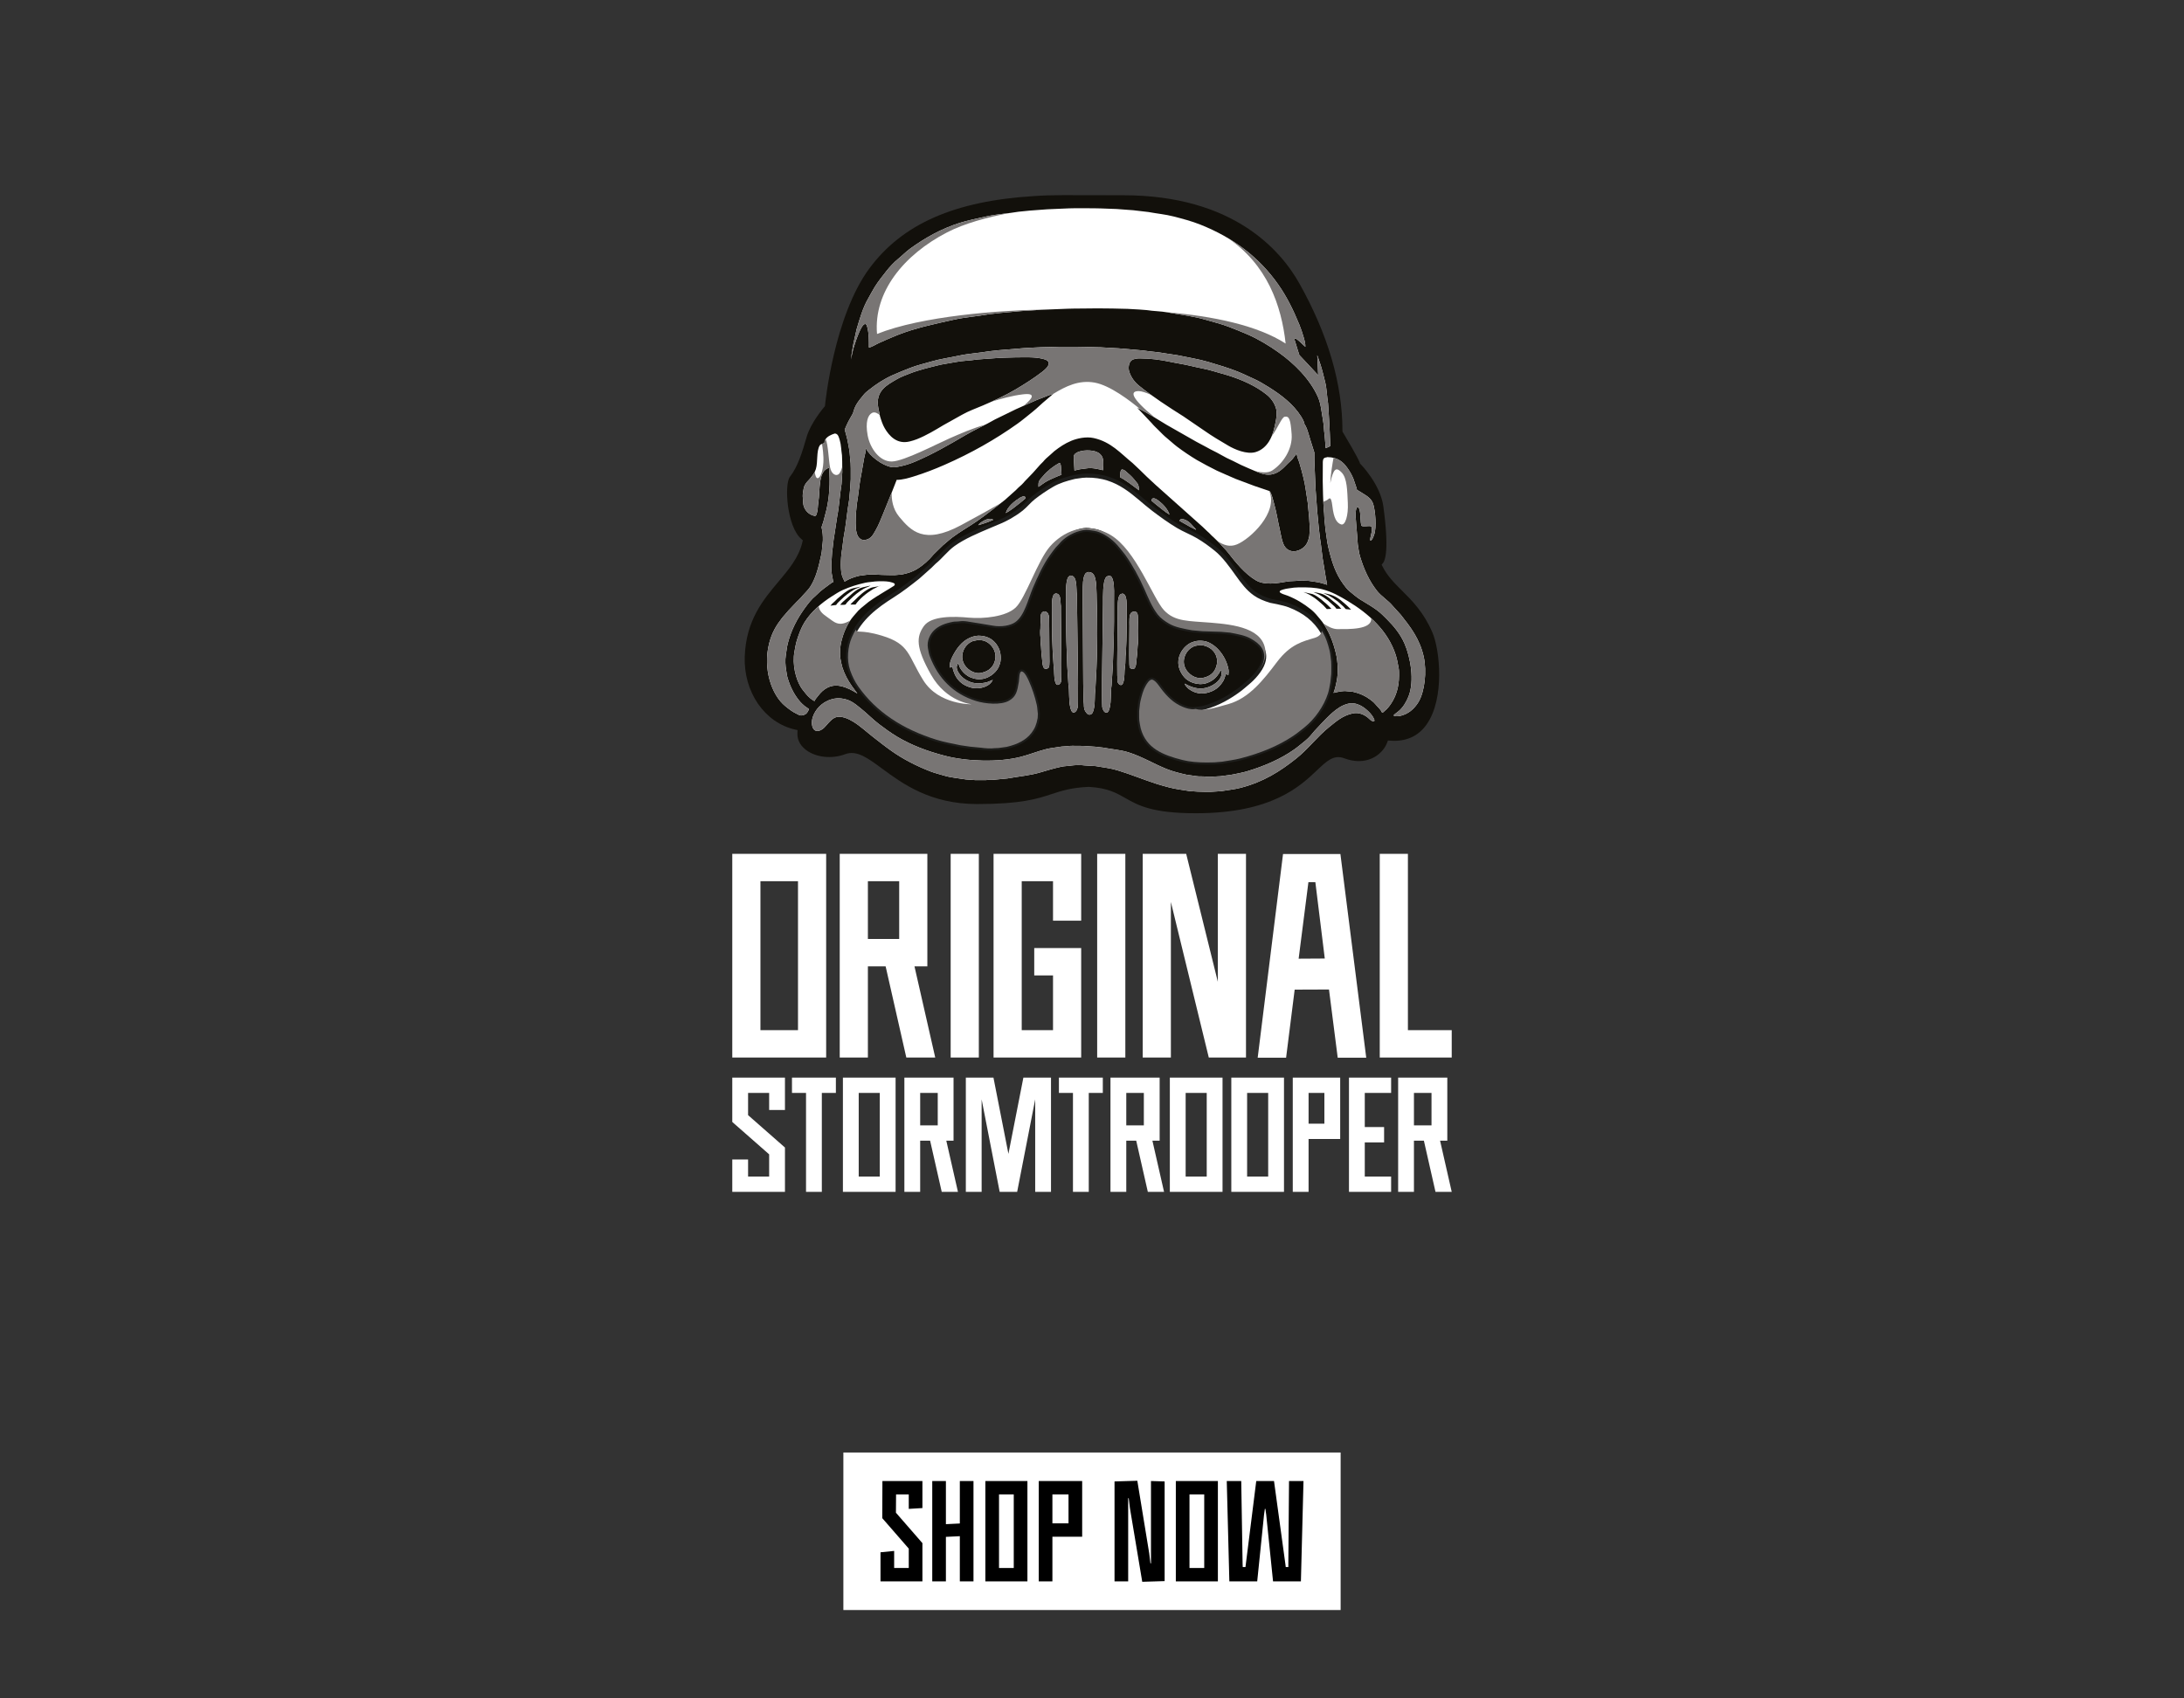 <svg viewBox="0 0 900 700" xmlns="http://www.w3.org/2000/svg" data-name="Layer 1" id="Layer_1">
  <rect x="0" y="0" width="900" height="700" fill="#333333" stroke="none"/>
  <defs>
    <style>
      .cls-1 {
        stroke: #1d1d1b;
        stroke-miterlimit: 10;
        stroke-width: 1.663px;
      }

      .cls-1, .cls-2, .cls-3, .cls-4 {
        fill-rule: evenodd;
      }

      .cls-1, .cls-3, .cls-5 {
        fill: #fff;
      }

      .cls-2 {
        fill: #12100b;
      }

      .cls-4 {
        fill: #787574;
      }
    </style>
  </defs>
  <g>
    <rect height="64.921" width="204.914" y="598.66" x="347.543" class="cls-5"></rect>
    <g>
      <path d="M380.118,621.555l-5.627.337v-5.964h-5.233l-.056,7.539,10.916,12.547v15.755h-17.274v-11.985l5.627-.563v7.033h6.021v-7.989l-10.916-12.547.056-15.305h16.486v11.141Z"></path>
      <path d="M395.535,610.414h5.627v41.356h-5.627v-18.624l-5.739.281v18.343h-5.627v-41.356h5.627v17.78l5.739-.281v-17.499Z"></path>
      <path d="M423.387,610.414v41.356h-17.33v-41.356h17.33ZM411.683,646.256h6.077v-30.327h-6.077v30.327Z"></path>
      <path d="M445.949,610.414v22.957h-12.266v18.399h-5.627v-41.356h17.893ZM433.683,627.857h6.639v-11.928h-6.639v11.928Z"></path>
      <path d="M465.641,621.667l-.506-4.164h-.225v34.267h-5.627v-41.188l9.397-.281,4.895,29.877.506,4.164h.225v-33.929l5.627.169v41.075l-9.227.281-5.064-30.271Z"></path>
      <path d="M501.877,610.414v41.356h-17.33v-41.356h17.33ZM490.174,646.256h6.077v-30.327h-6.077v30.327Z"></path>
      <path d="M518.081,651.77h-11.478l-1.069-41.356h5.964l.562,34.098.056,1.35h1.126l.169-1.35,4.277-34.098h7.314l4.67,34.098.169,1.35h1.069v-1.35l.281-34.098h5.964l-1.069,41.356h-11.479l-2.813-27.458-.338-2.42h-.225l-.337,2.42-2.814,27.458Z"></path>
    </g>
  </g>
  <g>
    <g>
      <path d="M590.248,260.626c-3.563-8.285-8.294-12.995-12.468-17.151-3.122-3.109-6.072-6.045-8.035-9.972l-.392-.784.57-.665c.861-1.005,2.598-5.291.137-23.344-1.251-9.184-9.295-17.339-9.376-17.42l-.257-.259-.089-.355c-.014-.034-.714-2.112-6.944-12.497l-.188-.313v-.366c0-19.263-5.972-39.676-17.75-60.672-7.616-13.577-27.175-36.354-72.599-36.354-1.121,0-16.196-.028-22.319-.04l-2.486-.003c-4.404,0-8.41.129-11.906.382-32.741,1.985-54.311,11.464-67.897,29.836-14.641,19.796-18.227,55.973-18.262,56.337l-.04.42-.276.319c-.055.064-5.593,6.51-7.263,12.355-1.87,6.543-3.676,12.293-6.877,16.408-2.415,3.106-1.295,20.538,4.694,25.673l.609.522-.183.783c-1.487,6.317-5.568,11.17-9.888,16.306-6.257,7.439-13.348,15.87-13.865,30.871-.503,14.569,8.194,27.199,20.679,30.029l1.086.246-.059,1.113c-.191,3.554,1.905,5.863,3.696,7.174,4.132,3.025,10.563,3.679,15.999,1.63,4.734-1.785,9.33,1.612,15.151,5.909,8.377,6.182,19.847,14.649,39.226,14.649,18.208,0,24.82-2.178,30.651-4.099,4.139-1.363,8.048-2.65,15.264-2.98l.067-.003.067.004c7.697.429,11.313,2.49,15.14,4.673,5.095,2.904,10.871,6.196,28.942,6.196,31.23,0,42.901-11.069,49.874-17.683,4.038-3.83,6.956-6.596,11.241-4.98,4.117,1.551,8.078,1.562,11.459.028,2.872-1.301,5.194-3.701,6.214-6.419l.347-.922.981.068c6.458.455,11.482-1.786,14.931-6.648,7.55-10.641,5.545-30.686,2.397-38.001Z" class="cls-2"></path>
      <g>
        <path d="M354.149,136.737c.38-.863,1.324-2.964,2.224-3.173.809-.188.986,1.164,1.126,1.72.571,2.249.586,5.246.564,7.948,1.284-.197,2.941-1.331,4.092-1.838,2.516-1.111,5.033-2.253,7.651-3.292,7.196-2.86,15.14-4.553,23.429-6.377,4.527-.996,9.267-1.313,13.998-2.165,1.73-.198,3.46-.396,5.19-.593,2.728-.248,5.457-.495,8.185-.742,2.906-.187,5.813-.375,8.719-.564.811-.03,1.622-.059,2.432-.089,2.748-.109,5.497-.217,8.244-.326.85-.02,1.701-.039,2.551-.06,1.206-.009,2.413-.019,3.618-.03,2.046-.019,4.092-.039,6.139-.059,2.055.019,4.112.039,6.168.059,2.066.05,4.132.099,6.198.148,1.592.09,3.183.179,4.775.267,1.028.079,2.056.159,3.084.237,2.879.461,5.802.436,8.601.949,5.44.999,10.79,1.585,15.748,3.055,3.182.943,6.384,1.69,9.372,2.847,2.698,1.044,5.346,2.068,7.919,3.203,4.552,2.006,8.752,4.566,12.604,7.295,6.385,4.526,13.076,11.018,16.371,18.565,1.2,2.75,1.425,6.102,2.046,9.491.368,2.011.338,4.139.682,6.257.138,1.749.277,3.5.416,5.25.633-.287,1.265-.574,1.898-.86-.07-1.799-.138-3.599-.208-5.397-.059-1.246-.119-2.492-.178-3.737-.109-1.809-.218-3.618-.326-5.428-.07-1.038-.139-2.076-.208-3.114-.497-2.98-.513-5.952-1.186-8.659-.61-2.451-1.165-4.836-1.898-7.148-.455-1.324-.909-2.649-1.364-3.974.128,2.748.257,5.497.385,8.245-1.057-1.136-2.116-2.273-3.173-3.41-1.533-1.631-3.065-3.262-4.597-4.894-.237-.741-.475-1.483-.711-2.224-.331-1.039-.637-2.115-.979-3.203-.097-.306-.378-.918-.208-1.246.02-.03.039-.059.059-.088.558-.092.996.402,1.335.652,1.099.807,1.93,1.89,2.995,2.698-.005-1.357-.278-2.465-.593-3.529-.587-1.985-1.166-3.819-1.898-5.605-2.467-6.014-5.203-11.566-8.69-16.519-7.907-11.236-18.457-19.286-32.177-24.733-3.464-1.376-7.192-2.373-11.033-3.351-3.297-.841-6.723-1.153-10.291-1.809-2.106-.247-4.212-.495-6.317-.741-.692-.05-1.384-.099-2.075-.149-1.582-.119-3.164-.237-4.746-.355-.574-.021-1.147-.04-1.72-.059-1.582-.059-3.164-.119-4.746-.179-.959-.019-1.917-.039-2.877-.059-2.411-.01-4.824-.019-7.236-.03-.988.02-1.976.04-2.965.059-2.986.128-5.972.257-8.956.386-2.382.177-4.765.355-7.148.533-1.582.159-3.163.317-4.745.474-4.366.758-8.751.957-12.901,1.869-3.949.867-7.803,1.616-11.419,2.758-7.626,2.408-14.265,6.226-20.137,10.439-1.914,1.374-3.516,3.063-5.309,4.508-1.542,1.243-3.332,3.185-4.567,4.745-1.731,2.186-3.468,4.384-4.983,6.791-.953,1.516-1.719,3.108-2.639,4.687-2.164,3.71-3.422,8.124-4.775,12.663-.346,1.542-.692,3.084-1.037,4.627-.42,1.692-.591,3.473-.949,5.279-.119.84-.238,1.68-.357,2.52.326-1.463.653-2.926.979-4.389.749-2.493,1.558-4.839,2.521-7.029Z" class="cls-3"></path>
        <path d="M346.913,236.977c.267,1.061.758,1.841,1.127,2.699.019.01.04.02.059.03,1.739-1.11,3.671-1.852,6.02-2.402.949-.128,1.898-.257,2.847-.386,1.06-.175,3.395-.234,4.508-.059.702.03,1.404.059,2.105.089.811.02,1.622.04,2.432.06.889.01,1.78.019,2.669.03.998-.089,1.997-.179,2.995-.268,2.316-.462,4.292-1.1,6.021-2.135,2.658-1.592,5.098-3.751,6.999-6.108.879-.861,1.76-1.721,2.639-2.581.406-.395.811-.791,1.216-1.186,1.331-1.072,2.572-2.258,3.945-3.292,3.245-2.446,6.919-4.439,10.261-6.792,3.939-2.772,7.662-5.707,11.388-8.659,1.473-1.315,2.946-2.63,4.419-3.945.366-.366.731-.731,1.097-1.097.919-.739,1.87-1.662,2.61-2.58,1.097-1.137,2.194-2.273,3.292-3.41,1.038-1.166,2.076-2.333,3.114-3.5.386-.385.77-.77,1.157-1.157.758-.941,1.727-1.851,2.669-2.609.663-.593,1.325-1.186,1.986-1.78,2.134-1.661,4.299-3.157,7-4.27,2.296-.947,5.969-1.833,9.194-1.127,7.19,1.575,11.141,6.356,15.985,10.261,1.008.949,2.017,1.898,3.025,2.847.959.939,1.918,1.879,2.877,2.818,1.246,1.157,2.491,2.313,3.736,3.469,4.3,3.836,8.601,7.671,12.902,11.507,2.116,1.888,4.231,3.776,6.346,5.664.663.633,1.324,1.266,1.987,1.898.915.738,1.643,1.701,2.551,2.432.84.82,1.681,1.641,2.521,2.462,1.047,1.3,2.321,2.413,3.351,3.736,3.171,4.076,7.037,8.884,11.565,11.537,3.553,2.082,8.509,1.284,12.931.504,1.519-.268,3.117-.129,4.715-.386.722.01,1.444.02,2.165.03.673.03,1.345.06,2.016.089,1.937.326,3.775.464,5.487.979.682.208,1.364.415,2.046.623-.119-.663-.237-1.325-.356-1.987-.429-2.005-.63-4.088-1.038-6.169-.709-3.616-.923-7.452-1.572-11.18-.168-1.493-.336-2.985-.504-4.479-.208-2.165-.415-4.33-.623-6.494-.227-3.114-.454-6.229-.682-9.343-.158-3.746-.316-7.493-.474-11.239-.01-1.216-.02-2.433-.03-3.648-.533-1.691-1.067-3.38-1.602-5.071-.623-1.983-1.117-4.082-1.987-5.902-.073-.153-.244-.125-.327-.238-.108-.425-.217-.851-.325-1.275-.324-.828-.762-1.621-1.216-2.342-3.207-5.091-8.178-8.871-13.286-12.071-2.053-1.286-4.192-2.571-6.495-3.589-2.105-.929-4.229-1.999-6.436-2.876-3.836-1.526-7.886-2.711-12.04-3.944-4.036-1.199-8.32-1.827-12.635-2.759-1.828-.276-3.657-.553-5.486-.83-2.715-.528-5.625-.627-8.423-1.097-1.068-.099-2.135-.198-3.203-.297-2.391-.208-4.785-.415-7.177-.623-.762-.04-1.522-.079-2.284-.119-1.72-.099-3.44-.198-5.159-.297-.495-.01-.989-.02-1.483-.03-1.721-.049-3.44-.099-5.161-.149-1.177-.019-2.353-.039-3.529-.059h-6.614c-2.56.069-5.121.138-7.681.208-1.483.069-2.966.139-4.449.207-.988.06-1.977.119-2.965.179-3.341.276-6.683.554-10.024.83-1.354.148-2.709.297-4.063.445-4.181.741-8.405.933-12.427,1.809-3.854.839-7.751,1.348-11.388,2.431-2.867.854-5.78,1.502-8.482,2.551-2.497.968-4.949,1.959-7.295,2.994-3.769,1.663-6.98,3.834-9.995,6.228-.654.52-1.404,1.102-1.927,1.75-1.136,1.409-2.282,2.699-3.233,4.33-.43.738-.75,1.613-1.037,2.462-.089.336-.179.672-.268,1.008-.886,1.584-1.839,3.118-2.609,4.863-.267.613-.534,1.226-.801,1.839.217.801.435,1.601.653,2.403.54,1.832.798,3.791,1.186,5.753.359,1.816.286,3.743.593,5.664.019.722.039,1.444.059,2.165v4.568c-.079,1.226-.159,2.451-.238,3.677-.139,1.553-.277,3.105-.415,4.657-.942,5.307-1.286,10.589-2.313,15.777-.168,1.315-.336,2.629-.504,3.944-.542,2.977-.964,8.322-.208,11.329ZM530.727,191.01c.668-.665,1.429-1.244,2.016-1.988.554-.731,1.108-1.463,1.661-2.195.006,1.53.626,2.522,1.009,3.738.647,2.06,1.173,4.196,1.72,6.346.822,3.231,1.149,6.619,1.75,10.143.197,2.056.395,4.112.593,6.168.059.979.119,1.958.178,2.936.13.827.16,2.077.03,2.936-.116.757-.035,1.421-.178,2.106-.416,2.001-1.148,3.564-2.521,4.597-2.965,2.233-6.559,1.923-8.067-1.483-.773-1.747-1.028-3.889-1.513-5.961-.796-3.406-1.323-6.964-2.224-10.231-.477-1.73-1.039-4.509-1.987-5.724-2.076-.702-4.152-1.404-6.228-2.106-2.58-.969-5.161-1.938-7.741-2.906-2.625-1.113-5.203-2.275-7.77-3.411-1.384-.712-2.769-1.423-4.152-2.135-1.365-.751-2.729-1.503-4.093-2.253-2.861-1.715-5.604-3.575-8.216-5.546-1.426-1.077-2.711-2.331-4.092-3.44-1.29-1.035-2.425-2.246-3.588-3.411-.909-.908-1.889-1.783-2.699-2.787-1.987-2.105-3.974-4.211-5.961-6.317,4.29,2.094,8.13,4.636,12.131,7.029,4.062,2.313,8.125,4.627,12.189,6.94,1.443.77,2.887,1.542,4.33,2.313,1.812,1.059,3.77,1.894,5.605,2.965,1.665.972,3.454,1.876,5.25,2.669,1.086.544,2.174,1.088,3.262,1.632,2.253.993,4.435,1.995,6.792,2.936,1.679.669,3.956,1.448,6.286.859,2.842-.717,4.445-2.645,6.228-4.418ZM465.896,148.926c.652-.828,1.538-.974,2.847-1.186.337-.009.672-.019,1.008-.03,4.298.014,8.48.565,12.16,1.364,3.009.654,5.994,1.035,8.867,1.75,3.069.763,6.136,1.22,9.105,2.106,2.056.593,4.112,1.186,6.168,1.78,5.99,1.894,11.483,4.387,15.866,7.889,1.802,1.439,3.36,3.467,4.004,6.05.323,1.295.137,3.127-.089,4.389-.634,3.55-1.349,6.439-2.936,8.957-1.211,1.922-2.985,3.555-5.368,4.301-3.767,1.178-8.917-1.191-11.299-2.581-3.41-1.99-6.737-3.968-9.905-6.198-2.896-1.977-5.794-3.954-8.689-5.931-6.283-3.956-12.515-8.018-18.209-12.575-1.76-1.408-3.359-3.462-4.093-5.872-.453-1.488-.181-3.267.564-4.212ZM369.718,156.221c1.572-.916,3.343-1.548,5.131-2.253,3.977-1.569,8.357-2.564,12.841-3.678,2.036-.356,4.074-.712,6.109-1.068,2.905-.577,5.958-.567,8.957-1.068,2.867-.208,5.734-.415,8.601-.622.87-.04,1.74-.079,2.609-.119,1.444-.039,2.887-.079,4.33-.118,3.799-.006,8.02-.246,11.151.533,1.092.272,2.442.578,2.699,1.662.34,1.433-1.893,3.171-2.669,3.766-3.471,2.667-7.158,5.013-11.032,7.295-4.154,2.447-8.733,4.555-13.316,6.525-2.976,1.279-6.121,2.36-8.838,3.945-2.511,1.403-5.023,2.808-7.533,4.211-3.464,2.074-6.982,4.219-10.913,5.784-.929.368-1.918.662-2.936.919-5.312,1.339-8.517-2.339-10.321-5.428-.856-1.466-1.43-3.212-1.957-4.982-.228-1.107-.455-2.215-.681-3.321-1.38-7.15,3.639-9.573,7.769-11.982ZM352.637,213.667c.029-.732.059-1.464.088-2.195.119-1.226.237-2.452.356-3.677.762-4.307,1.021-8.608,1.928-12.783.366-2.076.731-4.152,1.097-6.227.269-1.226.678-2.54.652-3.915.02-.01.039-.019.059-.03,1.658,3.107,6.566,6.963,10.588,7.682.751.133,1.715.028,2.373-.09,2.783-.498,5.043-1.195,7.325-2.165,7.336-3.116,14.002-6.966,20.611-10.854,3.998-2.352,8.304-4.203,12.338-6.554,1.522-.742,3.045-1.484,4.567-2.225,1.335-.652,2.669-1.304,4.004-1.957,2.917-1.286,5.813-2.627,8.779-3.885,1.473-.573,2.947-1.148,4.419-1.721.721-.247,1.443-.494,2.165-.741h.059c-.939.8-1.878,1.601-2.818,2.402-1.961,1.574-3.709,3.41-5.694,4.982-2.07,1.638-4.086,3.374-6.257,4.923-9.106,6.493-19.212,12.203-30.013,16.935-4.103,1.796-8.263,3.426-12.842,4.834-1.838.566-4.642,1.41-6.909,1.364-.643,1.641-1.286,3.283-1.928,4.923-1.246,3.084-2.491,6.169-3.737,9.254-.947,2.234-1.792,4.51-2.965,6.524-1.061,1.82-1.834,3.629-4.301,4.063-.716.126-1.486-.059-1.928-.326-1.723-1.041-2.046-3.861-2.046-6.613.01-.642.02-1.286.03-1.928Z" class="cls-3"></path>
        <path d="M331.877,291.22c-.959-.727-1.925-1.668-2.669-2.609-2.108-2.665-3.578-5.586-4.686-9.312-.3-1.008-.359-2.03-.564-3.144-.306-1.669-.454-4.128-.148-5.961.295-1.771.421-3.443.83-5.041,1.444-5.638,3.912-10.179,6.851-14.295,1.302-1.825,2.931-3.947,4.656-5.338.613-.584,1.226-1.166,1.839-1.75,1.188-.948,2.355-1.868,3.618-2.758.527-.371,1.131-.917,1.78-1.127-.197-1.048-.427-2.211-.623-3.411-.253-1.551-.271-4.564-.03-6.138.059-.949.119-1.899.179-2.848.372-2.267.462-4.585.889-6.762.406-2.659.811-5.319,1.216-7.978.859-4.348,1.034-8.809,1.779-13.316.099-1.601.198-3.203.297-4.804-.01-1.463-.019-2.926-.03-4.39-.03-.87-.059-1.74-.089-2.609-.337-2.135-.348-4.254-.89-6.081-.338-1.139-.645-2.857-2.076-2.876-.366.128-.732.257-1.097.386-1.357.584-3.188,1.577-3.174,3.5-.666.389-1.52.383-1.927,1.038-1.472,2.364-.7,6.781-1.602,9.727-.506,1.653-1.447,2.762-2.402,3.945-.805.996-1.735,1.665-2.284,2.966-.347.821-.458,1.77-.623,2.787-.147.907-.132,2.104,0,2.996.125.847.042,1.594.237,2.313.597,2.191,2.261,3.856,4.567,4.3.602.116.756-.62.89-1.008.455-1.326.371-2.928.623-4.509.851-5.332-.263-12.915,4.419-14.324.571,6.039.109,12.598-1.157,17.676-.396,1.522-.791,3.045-1.186,4.566-.247.742-.495,1.483-.741,2.224.109.584.218,1.167.326,1.75.207,1.137.324,3.629.119,4.894-.253,1.562-.215,3.103-.534,4.567-1.055,4.847-2.123,9.448-4.389,13.078-1.148,1.84-2.766,3.19-4.093,4.834-.633.633-1.265,1.266-1.898,1.898-1.048,1.108-2.097,2.214-3.144,3.321-.86.999-1.721,1.997-2.58,2.996-2.448,3.146-4.246,6.045-5.397,10.558-2.641,10.346.899,21.272,6.732,25.95,1.417,1.137,2.781,2.227,4.537,3.055.623.294,1.305.863,2.343.682,1.206-.21,1.899-.722,2.373-1.66.071-.142.444-.781.326-1.009-.464-.316-.929-.633-1.393-.949Z" class="cls-3"></path>
        <path d="M444.988,193.411c.89-.119,1.78-.237,2.669-.356,2.473-.399,5.022.318,6.851.741h.029c.039-.692.079-1.384.119-2.076,0-1.052.007-2.039-.238-2.847-.743-2.46-3.332-3.265-6.553-3.233-.435.03-.87.059-1.305.089-1.074.184-2.111.39-2.907.861-.402.236-.884.618-1.067,1.067-.17.416-.136,1.36-.059,1.869.079,1.463.158,2.926.237,4.389.742-.168,1.483-.335,2.224-.504Z" class="cls-3"></path>
        <path d="M586.689,270.638c-1.628-7.299-5.463-12.229-9.401-17.201-1.088-1.195-2.175-2.392-3.262-3.588-1.934-2.399-4.774-3.998-6.673-6.436-3.092-3.969-5.279-8.657-6.911-14.116-.467-1.564-.625-3.215-.919-4.982-.089-1.226-.179-2.452-.267-3.678-.1-1.176-.198-2.353-.297-3.529-.068-.908-.138-1.819-.207-2.727-.193-1.194-.237-4.862.504-5.22.663-.528.962.83,1.067,1.275.446,1.89.193,4.495.712,6.257.776.547,3.426-.167,3.945.268,1.17.979-.736,4.876-.237,5.842.761-.075,1.294-1.784,1.542-2.491,1.048-2.992.473-9.623-.386-12.487-.731-2.442-2.813-3.53-4.745-4.745-.653-.395-1.304-.791-1.958-1.186-.099-.366-.197-.732-.296-1.097-.395-1.155-.791-2.313-1.187-3.47-.66-1.66-1.488-3.048-2.432-4.39-1.809-2.569-3.968-4.468-8.274-4.536-.677.256-1.161.106-1.542.622-.462.624-.356,1.929-.356,2.996-.01,2.125-.019,4.25-.029,6.375.039,1.78.079,3.56.118,5.339.03.791.059,1.582.089,2.373.07,1.305.138,2.61.208,3.914.311,1.941.16,3.909.474,5.754.089.89.178,1.779.266,2.669.418,2.332.575,4.687,1.098,6.91,1.494,6.35,3.019,11.014,6.317,15.51.708.966,1.506,2.043,2.432,2.789,1.48,1.192,2.888,2.461,4.538,3.499,2.306,1.452,4.731,2.774,6.88,4.39,1.417,1.066,2.672,2.316,3.914,3.559,2.916,2.915,5.614,6.118,7.385,10.172,2.382,5.457,4.231,15.274,1.631,21.798-.912,2.29-2.335,4.641-4.122,6.079-.28.226-2.062,1.528-2.017,1.691.311.531,1.941.385,2.609.238,2.18-.481,3.965-1.49,5.309-2.818.905-.895,1.703-1.863,2.373-2.996,2.477-4.192,3.491-12.41,2.105-18.625Z" class="cls-3"></path>
        <path d="M435.468,196.437c.653-.257,1.305-.515,1.958-.771-.01-.336-.02-.672-.03-1.008-.205-1.348-.056-2.609-.445-3.618-.148-.104-.241-.177-.504-.179-2.246,1.212-4.925,3.283-6.466,5.191-.633.784-1.454,1.455-1.868,2.461-.22.536-.184,1.451-.178,2.165.841-.593,1.681-1.187,2.521-1.779,1.555-.97,3.237-1.703,5.012-2.462Z" class="cls-3"></path>
        <path d="M469.366,202.071c-.004-.827-.122-1.738-.385-2.373-.188-.456-.576-.816-.86-1.186-.934-1.217-2.012-2.421-3.203-3.381-.694-.559-1.471-1.617-2.64-1.631-.74.495-.617,2.088-.593,3.32.748.244,1.442.791,2.076,1.187,2.008,1.256,3.723,2.733,5.605,4.063Z" class="cls-3"></path>
        <path d="M478.56,283.954c-.85-1.108-2.219-3.337-3.589-3.796-1.221-.41-2.42,1.751-2.817,2.432-1.059,1.816-1.652,4.07-2.195,6.376-.304,1.295-.304,2.674-.533,4.092v2.432c.019.474.039.949.059,1.424.195,1.155.313,2.302.593,3.321,2.236,8.141,9.004,10.953,17.291,13.02,2.949.735,6.311,1.008,9.935,1.008,1.057-.021,2.115-.039,3.173-.059,1.048-.089,2.096-.178,3.144-.267,2.578-.454,5.045-.729,7.414-1.335,8.287-2.116,15.592-5.095,21.827-9.254,1.657-1.104,3.183-2.361,4.716-3.588,4.042-3.237,7.956-8.533,9.698-14.057.448-1.422.643-2.849.949-4.479.119-1.136.237-2.273.356-3.41.01-.475.02-.948.03-1.424v-1.898c-.02-.623-.04-1.246-.059-1.868-.251-1.523-.275-3.021-.623-4.419-.684-2.746-1.485-5.283-2.758-7.444-3.173-5.386-7.61-8.811-13.79-11.211-1.524-.592-3.201-.937-4.894-1.335-.949-.188-1.898-.375-2.847-.563-2.464-.734-4.629-1.622-6.495-2.937-2.92-2.059-5.043-4.922-7.117-7.829-2.584-3.618-5.565-7.844-8.987-10.587-2.339-1.876-4.709-3.617-7.384-5.19-2.651-1.558-5.631-2.675-8.245-4.241-3.588-2.148-6.863-4.537-10.113-6.998-7.631-5.781-14.107-14.073-27.611-13.85-.544.03-1.087.059-1.631.089-1.058.148-2.117.297-3.174.446-3.43.805-6.591,1.78-9.282,3.35-2.783,1.625-5.296,3.328-7.74,5.25-1.776,1.396-3.17,3.23-4.924,4.627-1.497,1.192-3.096,2.235-4.803,3.232-2.528,1.476-5.369,2.55-8.156,3.737-5.308,2.259-10.682,4.468-15.095,7.622-2.966,2.12-5.086,5.095-7.889,7.355-.583.573-1.166,1.146-1.749,1.72-1.641,1.462-3.282,2.927-4.923,4.389-3.358,2.656-6.746,5.326-10.439,7.651-6.905,4.346-13.462,9.324-16.846,17.172-1.647,3.822-2.242,9.229-.682,13.672.852,2.423,1.934,4.625,3.293,6.555,7.474,10.612,18.377,17.67,32.178,21.975,3.188.995,6.571,1.584,10.053,2.313,1.286.188,2.571.376,3.856.563,1.542.148,3.084.297,4.627.446,1.36.224,4.073.414,5.575.177.504-.02,1.008-.039,1.513-.059,1.137-.159,2.274-.317,3.41-.475,4.381-1.028,7.891-2.731,10.232-5.784,1.321-1.722,2.055-3.447,2.521-6.108.03-.575.059-1.148.09-1.72-.209-1.276-.188-2.483-.446-3.647-.805-3.64-1.928-6.847-3.262-9.878-.468-1.064-1.716-3.712-2.847-3.943-1.208-.248-1.097,3.125-1.275,4.182-.667,3.948-1.064,6.107-4.003,7.829-3.39,1.984-9.925,1.317-13.672.148-9.408-2.933-15.627-9.423-19.01-18.387-.395-1.044-.59-2.172-.8-3.381-.544-3.112,1.02-5.824,2.431-7.236,1.983-1.982,4.515-2.95,7.859-3.617.864-.173,1.723-.054,2.669-.208.966-.158,2.299-.097,3.233.059,3.658.611,6.891,1.065,10.499,1.72,3.515.638,7.295.009,9.342-1.453,3.823-2.732,5.233-9.408,7.206-14.057,2.016-4.747,4.162-9.446,6.969-13.434.796-1.13,1.641-2.218,2.491-3.293.474-.503.95-1.008,1.424-1.513,1.865-2.315,5.004-4.307,8.274-5.219,1.006-.28,2.519-.668,3.885-.444,1.616.264,2.979.375,4.271.889,3.357,1.336,6.15,3.611,8.245,6.228.841,1.052,1.76,2.059,2.549,3.173,2.928,4.13,5.633,9.031,7.771,13.88,1.611,3.652,3.236,7.669,5.576,10.647,1.217,1.55,2.907,2.746,4.657,3.766,2.66,1.552,5.968,2.091,9.549,2.758,1.404.129,2.807.257,4.212.386,2.54.079,5.081.158,7.621.237,1.236.109,2.472.218,3.707.326,3.254.608,6.321,1.138,8.749,2.551,3.151,1.833,6.619,4.538,4.953,9.816-.983,3.117-4.147,6.559-6.466,8.423-.998.803-1.932,1.713-2.965,2.491-4.231,3.188-9.024,6.022-14.799,7.622-1.268.351-2.572.386-4.034.624-1.626.264-3.613-.439-4.685-.86-3.925-1.541-6.647-4.353-9.016-7.444Z" class="cls-1"></path>
        <path d="M422.656,205.363c-.052-.571-.369-.828-1.037-.801-.427.221-.86.299-1.246.534-2.138,1.303-5.217,3.699-5.902,6.376,2.134-1.157,4.056-2.781,5.932-4.241.751-.622,1.502-1.246,2.253-1.868Z" class="cls-3"></path>
        <path d="M481.911,212.095h.029c-.671-2.204-2.758-4.421-4.448-5.664-.612-.451-1.281-1.066-2.313-1.068-.429.217-.638.414-.712.979.751.622,1.503,1.246,2.254,1.868,1.689,1.315,3.324,2.743,5.19,3.885Z" class="cls-3"></path>
        <path d="M409.281,214.26c.01-.019.02-.04.03-.059-.393-.208-.832-.362-1.453-.356-.395.069-.791.139-1.186.207-1.053.328-3.036,1.435-3.47,2.314-.03.03-.059.059-.089.089.405-.119.811-.237,1.215-.356,1.044-.328,2.021-.607,2.996-1.008.652-.277,1.306-.554,1.957-.831Z" class="cls-3"></path>
        <path d="M492.885,218.353c-.279-.635-.924-1.057-1.335-1.572-.934-1.167-2.742-2.915-4.805-2.876-.391.208-.513.304-.652.77.692.396,1.384.792,2.076,1.187,1.499.879,3.078,1.744,4.686,2.491h.03Z" class="cls-3"></path>
        <path d="M446.382,281.789c.049,2.402.099,4.805.148,7.206.277,1.785-.102,2.796.681,4.093.333.55.995,1.637,1.988,1.453,1.102-.204,1.349-1.473,1.601-2.551.545-2.332.202-5.268.593-7.74.03-.623.06-1.246.089-1.869.119-2.224.238-4.448.356-6.673.059-1.64.119-3.283.178-4.923.019-.781.04-1.562.06-2.343.029-2.402.059-4.804.088-7.207-.02-2.471-.039-4.943-.059-7.414-.019-.988-.039-1.978-.059-2.966-.04-1.413-.079-2.827-.119-4.24-.01-.573-.019-1.147-.03-1.721-.03-.761-.059-1.522-.089-2.283-.039-.761-.079-1.523-.118-2.283-.369-2.226-.648-4.58-3.263-4.568-.476.208-.836.249-1.126.623-1.132,1.458-1.127,5.121-1.127,7.711v3.47c.07,11.407.138,22.817.208,34.223Z" class="cls-3"></path>
        <path d="M439.353,260.169c.029,1.404.059,2.807.089,4.211.089,2.541.178,5.081.267,7.622.03.831.059,1.661.089,2.491.158,2.481.316,4.963.475,7.444.5,3.17.061,6.784.801,9.697.176.695.551,2.248,1.542,2.017.97-.227,1.4-1.531,1.573-2.58.009-.485.019-.969.03-1.454.009-2.905.019-5.813.029-8.718-.148-11.398-.296-22.798-.446-34.194v-1.424c-.445-2.799.336-8.011-2.668-8.067-.373.195-.657.299-.89.623-1.273,1.766-.948,7.768-.948,10.914v7.504c.02,1.304.039,2.609.059,3.914Z" class="cls-3"></path>
        <path d="M454.122,286.831c.01.979.019,1.957.03,2.936.019.554.039,1.108.059,1.661.177.889.67,2.075,1.513,2.284,1.05.261,1.426-1.403,1.601-2.135.656-2.753.263-6.164.741-9.134.168-2.62.336-5.24.504-7.859.03-.83.059-1.661.089-2.491.089-2.521.178-5.041.267-7.562.029-1.404.059-2.807.089-4.211.019-1.374.04-2.748.059-4.123v-8.066c0-2.793.207-6.639-.415-8.898-.254-.922-.554-1.955-1.72-1.957-.468.216-.865.247-1.157.623-1.372,1.765-1.246,7.7-1.246,10.973-.138,10.566-.277,21.137-.415,31.703v6.258Z" class="cls-3"></path>
        <path d="M350.886,254.98c.566-.792,1.268-1.477,1.869-2.224.599-.745,1.332-1.537,2.076-2.136,1.038-.85,2.076-1.7,3.114-2.55,2.177-1.555,4.486-2.993,6.821-4.39.99-.591,1.967-1.153,2.907-1.779.316-.21.921-.471,1.038-.859.191-.643-.75-.849-1.127-.979-1.408-.486-3.311-.525-5.19-.504-.584.03-1.166.059-1.75.089-1.393.229-2.78.245-4.092.534-3.429.754-6.366,1.716-9.194,2.967-1.624.717-3.121,1.727-4.568,2.639-4.266,2.686-8.577,6.401-11.239,10.676-1.359,2.182-2.341,4.805-3.173,7.474-.449,1.44-.681,2.974-.979,4.567-1.012,5.403.563,11.261,2.521,14.532.661,1.104,1.476,2.027,2.254,2.996.879,1.093,2.178,2.282,3.471,2.936.309-.856,1.076-1.627,1.601-2.313,1.758-2.295,4.713-4.835,9.164-3.885,2.737.584,4.813,1.787,6.851,3.054h.029c-.762-1.037-1.522-2.076-2.283-3.114-1.574-2.238-2.98-4.784-3.885-7.651-.344-1.091-.544-2.253-.771-3.47-.429-2.297-.121-5.267.356-7.206.929-3.776,2.247-6.694,4.181-9.401ZM362.779,241.367h.089c-.317.119-.633.237-.949.355-.701.357-1.404.712-2.106,1.068-2.634,1.575-5.534,3.91-7.266,6.377h-2.076v-.029c.454-.604,1.093-1.104,1.631-1.632,1.925-1.883,4.024-4.014,6.644-5.16,1.172-.512,2.856-.44,4.033-.979ZM344.569,249.345c-.781.099-1.562.198-2.343.297v-.03c.442-.587,1.087-1.199,1.661-1.661.385-.385.771-.77,1.157-1.157,1.748-1.404,3.354-3.086,5.546-4.034.825-.357,1.932-.482,2.847-.711.366-.079.732-.158,1.097-.238h.09c-.824.502-1.804.714-2.611,1.187-2.057,1.206-3.885,2.611-5.516,4.241-.561.56-1.585,1.398-1.928,2.106ZM348.425,247.09c1.942-1.562,3.588-3.583,6.02-4.656.824-.363,1.894-.531,2.847-.77.455-.1.909-.199,1.364-.297h.089c-.897.54-2.034.825-2.936,1.364-1.985,1.187-3.724,2.597-5.309,4.181-.587.587-1.664,1.476-2.016,2.225-.507.233-1.645.143-2.254.147.588-.781,1.433-1.582,2.195-2.194Z" class="cls-3"></path>
        <path d="M576.369,275.383c-.357-1.924-.65-3.682-1.186-5.368-3.23-10.159-11.431-17.284-19.84-22.332-3.193-1.916-6.49-3.809-10.529-4.834-2.782-.705-6.049-.809-9.52-.77-.692.039-1.384.079-2.076.119-1.521.248-3.032.345-4.33.741-.509.155-1.434.362-1.542.89-.146.718,2.676,1.446,3.291,1.69,3.597,1.43,6.613,3.306,9.402,5.517,1.058.839,2.09,1.881,2.936,2.936.649.81,1.378,1.575,1.987,2.432,2.634,3.715,4.39,7.927,5.606,13.109.726,3.097.971,7.699.296,11.091-.357,1.79-.739,3.468-1.334,4.983.936-.242,1.936-.436,2.995-.623.754-.132,1.823-.185,2.61-.059.879.14,1.645.063,2.432.237,2.826.625,4.976,1.644,6.94,3.084.782.574,1.589,1.178,2.195,1.927.907,1.124,2.273,2.173,2.847,3.589.299.09.845-.571,1.098-.772,1.014-.807,1.821-1.813,2.551-2.906,1.984-2.974,3.322-6.678,3.321-11.626,0-1.076.03-2.098-.148-3.055ZM548.639,250.946c-.623.03-1.246.059-1.868.09-.485-.524-.969-1.048-1.453-1.571-1.197-1.037-2.331-2.13-3.647-3.055-1-.703-2.133-1.389-3.292-1.898-.425-.168-.85-.336-1.275-.505,1.275.288,2.551.573,3.825.86,1.286.509,2.404,1.35,3.44,2.135.722.612,1.444,1.226,2.165,1.839.326.306.652.613.979.92.375.385.751.77,1.127,1.156v.029ZM550.716,250.886c-.439-.672-1.159-1.337-1.78-1.838-.553-.505-1.106-1.009-1.66-1.513-1.218-.948-2.509-1.781-3.885-2.58-.731-.317-1.464-.633-2.195-.95,1.186.188,2.86.458,3.915.89,1.901.777,3.314,2.159,4.804,3.351.737.589,1.963,1.536,2.462,2.313.119.119.237.237.356.356-.672-.01-1.344-.021-2.016-.03ZM554.571,251.035c-.317-.346-.633-.693-.949-1.037-.781-.702-1.562-1.405-2.342-2.107-1.239-.95-2.553-1.769-3.945-2.579-.672-.287-1.344-.574-2.017-.86,3.194.475,5.041,1.306,7.117,2.876.771.653,1.542,1.305,2.314,1.957.306.287.612.574.918.861.366.376.732.751,1.097,1.127-.731-.079-1.462-.158-2.194-.237Z" class="cls-3"></path>
        <path d="M433.54,261.059c.02.83.04,1.66.06,2.491.068,1.71.138,3.42.208,5.13.128,1.967.257,3.935.386,5.902.329,2.063.07,4.44.593,6.288.156.551.44,1.544,1.246,1.394.636-.119,1.081-.8,1.246-1.394.029-.663.059-1.326.088-1.987.01-1.749.019-3.5.03-5.25-.069-7.364-.138-14.73-.208-22.094v-1.75c-.342-2.122.212-5.197-2.224-5.19-.351.191-.626.32-.83.652-.84,1.365-.624,5.131-.624,7.296v6.435c.01.692.02,1.384.03,2.076Z" class="cls-3"></path>
        <path d="M460.528,280.989c.17.56.598,1.197,1.187,1.334.83.193,1.112-.83,1.275-1.364.55-1.789.262-4.148.593-6.168.309-1.881.07-3.885.385-5.843.069-1.651.139-3.302.208-4.953.03-1.334.059-2.669.089-4.003v-8.037c0-2.37.411-7.31-1.839-7.296-.363.171-.718.211-.949.505-1.059,1.348-.889,5.023-.889,7.444-.07,6.959-.139,13.92-.208,20.878.01,1.631.02,3.263.03,4.893.138.89-.113,1.844.118,2.611Z" class="cls-3"></path>
        <path d="M428.736,259.013c-.139.863-.104,2.814.029,3.678.021.77.04,1.542.061,2.313.324,2.01.206,4.109.533,6.02.244,1.424.023,4.938,1.779,4.655.447-.071.86-.308,1.067-.622.407-.614.237-3.987.237-5.13-.03-4.37-.059-8.74-.088-13.109,0-2.307.141-4.841-2.195-4.834-2.061.908-1.006,2.876-1.395,5.279-.009.584-.019,1.167-.029,1.75Z" class="cls-3"></path>
        <path d="M465.392,273.723c.029.395.059.791.089,1.186.168.431.64.747,1.157.831,1.764.286,1.531-3.121,1.78-4.538.358-2.041.221-4.279.563-6.435.021-.89.039-1.78.059-2.67.01-.741.02-1.483.03-2.224-.019-1.028-.039-2.057-.059-3.085-.303-1.957.541-4.763-1.72-4.745-.35.151-.704.15-.978.356-1.133.848-.891,3.714-.891,5.664-.029,3.885-.059,7.771-.088,11.655.02,1.335.039,2.669.059,4.005Z" class="cls-3"></path>
        <path d="M394.749,273.456c.039-.03.079-.059.118-.089.338.643.451,1.36.801,1.957.832,1.42,1.967,2.575,3.381,3.411.703.416,1.558.729,2.432.95,4.261,1.073,7.822-1.395,9.43-3.707.483-.692.883-1.557,1.157-2.432.615-1.965.302-4.54-.386-6.139-1.346-3.125-4.133-5.47-8.66-5.398-.415.05-.83.1-1.246.149-.801.179-1.544.433-2.224.741-3.262,1.474-5.455,4.516-7.058,7.68-.587,1.159-1.282,2.725-1.008,4.597.306-.119.613-.237.919-.356.163.104.324,1.249.415,1.513.408,1.173.885,2.274,1.543,3.203,1.34,1.89,3.232,3.201,5.813,3.855,3.738.947,7.854-.557,8.927-3.173-.75.248-1.459.671-2.254.919-.824.259-1.611.313-2.58.474-.514.02-1.028.04-1.542.059-.809-.132-1.58-.164-2.284-.385-2.362-.74-4.277-2.161-5.457-4.093-.376-.616-.885-1.584-.683-2.64.086-.446.299-.747.446-1.097ZM396.825,268.681c.629-2.051,2.032-3.591,3.915-4.39.613-.259,1.355-.231,2.046-.504,1.254-.006,2.239.088,3.114.445,2.979,1.214,5.521,5.008,3.737,9.134-.979,2.266-2.887,3.564-5.694,4.034-1.144.191-2.291-.178-3.025-.475-2.65-1.072-5.318-4.25-4.093-8.245Z" class="cls-3"></path>
        <path d="M500.832,281.67c-1.11.815-2.377,1.451-3.915,1.84-3.363.85-6.631-.543-8.659-1.751-.139.513,1.115,1.777,1.453,2.047,1.692,1.351,4.351,2.533,7.563,1.779,3.327-.781,5.343-2.409,6.851-4.983.493-.841.633-1.831,1.097-2.757v-.06c.325.148.652.296.978.445.045-.64.191-1.514.059-2.224-.928-5.023-4.381-9.751-8.66-11.418-.995-.387-2.176-.525-3.559-.503-.395.048-.791.099-1.186.148-.689.153-1.359.361-1.957.624-3.324,1.456-6.703,6.16-4.745,11.18.449,1.15,1.071,2.084,1.779,2.965,1.589,1.977,5.488,3.714,9.105,2.61,1.904-.581,3.421-1.621,4.508-3.025.511-.66,1.207-1.492,1.394-2.432.462.245.587,1.421.414,2.106-.377,1.496-1.433,2.612-2.52,3.41ZM500.862,275.65c-.938,2.079-2.861,3.354-5.457,3.797-1.125.191-2.344-.134-3.114-.446-2.748-1.111-5.595-4.573-4.004-8.659.718-1.845,2.042-3.258,3.856-4.003.607-.25,1.335-.211,2.017-.475,5.272-.025,9.031,4.626,6.702,9.786Z" class="cls-3"></path>
        <path d="M564.12,293.414c-1.809-1.808-5.078-4.421-9.016-3.262-1.143.337-2.192.819-3.114,1.394-1.981,1.236-3.669,2.809-5.279,4.419-.653.673-1.305,1.344-1.958,2.017-1.018,1.087-2.037,2.174-3.055,3.262-1.045,1.299-2.388,2.905-3.677,3.944-1.546,1.245-3.039,2.549-4.685,3.707-5.6,3.937-12.158,6.812-19.485,9.016-1.738.522-3.502.802-5.368,1.216-1.745.386-3.655.486-5.546.8-.919.05-1.839.099-2.758.148-.905.146-2.272.177-3.203.03-1.364-.214-2.663.012-3.945-.208-1.374-.197-2.749-.395-4.123-.593-2.897-.641-5.604-1.338-8.125-2.342-5.396-2.15-10.019-5.073-15.749-6.881-3.201-1.01-6.925-1.286-10.527-1.958-1.058-.119-2.117-.237-3.174-.355-1.64-.109-3.282-.217-4.922-.327-.771-.01-1.543-.019-2.314-.029-1.511,0-3.074-.072-4.448.148-.721.05-1.444.099-2.165.148-2.233.387-4.416.544-6.466,1.068-3.658.934-6.759,2.241-10.409,3.173-9.187,2.346-22.097,1.886-30.992-.386-7.454-1.903-14.116-4.446-19.959-7.948-2.594-1.555-4.996-3.314-7.355-5.101-2.64-1.999-4.92-4.41-7.504-6.466-2.651-2.109-4.922-4.336-9.817-4.241-.406.049-.811.099-1.216.148-.839.184-1.644.402-2.372.711-2.964,1.26-5.292,3.618-6.406,6.733-.577,1.611-.645,3.881.326,5.13,1.261,1.62,3.413.294,4.36-.652,1.329-1.33,2.373-2.977,4.063-3.943,2.581-1.48,6.306.54,8.007,1.6,2.92,1.821,5.331,4.106,7.978,6.17,2.537,1.976,5.054,3.974,7.711,5.842,4.753,3.341,10.01,6.063,15.837,8.334,1.866.728,3.852,1.215,5.843,1.81,2.794.833,5.822,1.042,8.956,1.571,1.285.09,2.571.178,3.856.268h4.33c1.21-.191,2.434.003,3.559-.177,1.769-.168,3.539-.337,5.309-.505,4.716-.845,9.329-1.23,13.553-2.491,2.854-.853,5.646-1.677,8.66-2.343,1.369-.303,2.754-.257,4.271-.504,1.295-.211,4.065-.24,5.397-.03,1.483.089,2.966.178,4.449.267,3.195.547,6.17.872,8.985,1.72,5.767,1.734,10.974,3.972,16.608,5.753,1.544.488,3.072.857,4.687,1.305,2.61.724,5.437,1.007,8.363,1.513,1.156.079,2.313.158,3.469.237,1.156.03,2.313.059,3.47.09h1.69c1.463-.09,2.927-.179,4.389-.268,2.807-.476,5.473-.715,8.008-1.364,9.519-2.437,16.32-6.786,22.954-12.041,4.97-3.936,8.758-9.131,13.701-13.078,2.828-2.258,5.452-4.66,9.639-5.576,2.62-.573,4.787.583,6.168,1.662.698.544,1.471,1.633,2.64,1.63.019-.01.039-.019.059-.029.248-.425-.032-.93-.208-1.275-.516-1.012-1.195-1.846-1.957-2.611Z" class="cls-3"></path>
      </g>
      <g>
        <path d="M444.988,193.411c.89-.119,1.78-.237,2.669-.356,2.473-.399,5.022.318,6.851.741h.029c.039-.692.079-1.384.119-2.076,0-1.052.007-2.039-.238-2.847-.743-2.46-3.332-3.265-6.553-3.233-.435.03-.87.059-1.305.089-1.074.184-2.111.39-2.907.861-.402.236-.884.618-1.067,1.067-.17.416-.136,1.36-.059,1.869.079,1.463.158,2.926.237,4.389.742-.168,1.483-.335,2.224-.504Z" class="cls-4"></path>
        <path d="M435.468,196.437c.653-.257,1.305-.515,1.958-.771-.01-.336-.02-.672-.03-1.008-.205-1.348-.056-2.609-.445-3.618-.148-.104-.241-.177-.504-.179-2.246,1.212-4.925,3.283-6.466,5.191-.633.784-1.454,1.455-1.868,2.461-.22.536-.184,1.451-.178,2.165.841-.593,1.681-1.187,2.521-1.779,1.555-.97,3.237-1.703,5.012-2.462Z" class="cls-4"></path>
        <path d="M469.366,202.071c-.004-.827-.122-1.738-.385-2.373-.188-.456-.576-.816-.86-1.186-.934-1.217-2.012-2.421-3.203-3.381-.694-.559-1.471-1.617-2.64-1.631-.74.495-.617,2.088-.593,3.32.748.244,1.442.791,2.076,1.187,2.008,1.256,3.723,2.733,5.605,4.063Z" class="cls-4"></path>
        <path d="M422.656,205.363c-.052-.571-.369-.828-1.037-.801-.427.221-.86.299-1.246.534-2.138,1.303-5.217,3.699-5.902,6.376,2.134-1.157,4.056-2.781,5.932-4.241.751-.622,1.502-1.246,2.253-1.868Z" class="cls-4"></path>
        <path d="M481.94,212.095c-.671-2.204-2.758-4.421-4.448-5.664-.612-.451-1.281-1.066-2.313-1.068-.429.217-.638.414-.712.979.751.622,1.503,1.246,2.254,1.868,1.689,1.315,3.324,2.743,5.19,3.885h.029Z" class="cls-4"></path>
        <path d="M409.281,214.26c.01-.019.02-.04.03-.059-.393-.208-.832-.362-1.453-.356-.395.069-.791.139-1.186.207-1.053.328-3.036,1.435-3.47,2.314-.03.03-.059.059-.089.089.405-.119.811-.237,1.215-.356,1.044-.328,2.021-.607,2.996-1.008.652-.277,1.306-.554,1.957-.831Z" class="cls-4"></path>
        <path d="M492.885,218.353c-.279-.635-.924-1.057-1.335-1.572-.934-1.167-2.742-2.915-4.805-2.876-.391.208-.513.304-.652.77.692.396,1.384.792,2.076,1.187,1.499.879,3.078,1.744,4.686,2.491h.03Z" class="cls-4"></path>
        <path d="M446.382,281.789c.049,2.402.099,4.805.148,7.206.277,1.785-.102,2.796.681,4.093.333.55.995,1.637,1.988,1.453,1.102-.204,1.349-1.473,1.601-2.551.545-2.332.202-5.268.593-7.74.03-.623.06-1.246.089-1.869.119-2.224.238-4.448.356-6.673.059-1.64.119-3.283.178-4.923.019-.781.04-1.562.06-2.343.029-2.402.059-4.804.088-7.207-.02-2.471-.039-4.943-.059-7.414-.019-.988-.039-1.978-.059-2.966-.04-1.413-.079-2.827-.119-4.24-.01-.573-.019-1.147-.03-1.721-.03-.761-.059-1.522-.089-2.283-.039-.761-.079-1.523-.118-2.283-.369-2.226-.648-4.58-3.263-4.568-.476.208-.836.249-1.126.623-1.132,1.458-1.127,5.121-1.127,7.711v3.47c.07,11.407.138,22.817.208,34.223Z" class="cls-4"></path>
        <path d="M439.353,260.169c.029,1.404.059,2.807.089,4.211.089,2.541.178,5.081.267,7.622.03.831.059,1.661.089,2.491.158,2.481.316,4.963.475,7.444.5,3.17.061,6.784.801,9.697.176.695.551,2.248,1.542,2.017.97-.227,1.4-1.531,1.573-2.58.009-.485.019-.969.03-1.454.009-2.905.019-5.813.029-8.718-.148-11.398-.296-22.798-.446-34.194v-1.424c-.445-2.799.336-8.011-2.668-8.067-.373.195-.657.299-.89.623-1.273,1.766-.948,7.768-.948,10.914v7.504c.02,1.304.039,2.609.059,3.914Z" class="cls-4"></path>
        <path d="M454.122,286.831c.01.979.019,1.957.03,2.936.019.554.039,1.108.059,1.661.177.889.67,2.075,1.513,2.284,1.05.261,1.426-1.403,1.601-2.135.656-2.753.263-6.164.741-9.134.168-2.62.336-5.24.504-7.859.03-.83.059-1.661.089-2.491.089-2.521.178-5.041.267-7.562.029-1.404.059-2.807.089-4.211.019-1.374.04-2.748.059-4.123v-8.066c0-2.793.207-6.639-.415-8.898-.254-.922-.554-1.955-1.72-1.957-.468.216-.865.247-1.157.623-1.372,1.765-1.246,7.7-1.246,10.973-.138,10.566-.277,21.137-.415,31.703v6.258Z" class="cls-4"></path>
        <path d="M433.54,261.059c.02.83.04,1.66.06,2.491.068,1.71.138,3.42.208,5.13.128,1.967.257,3.935.386,5.902.329,2.063.07,4.44.593,6.288.156.551.44,1.544,1.246,1.394.636-.119,1.081-.8,1.246-1.394.029-.663.059-1.326.088-1.987.01-1.749.019-3.5.03-5.25-.069-7.364-.138-14.73-.208-22.094v-1.75c-.342-2.122.212-5.197-2.224-5.19-.351.191-.626.32-.83.652-.84,1.365-.624,5.131-.624,7.296v6.435c.01.692.02,1.384.03,2.076Z" class="cls-4"></path>
        <path d="M460.528,280.989c.17.56.598,1.197,1.187,1.334.83.193,1.112-.83,1.275-1.364.55-1.789.262-4.148.593-6.168.309-1.881.07-3.885.385-5.843.069-1.651.139-3.302.208-4.953.03-1.334.059-2.669.089-4.003v-8.037c0-2.37.411-7.31-1.839-7.296-.363.171-.718.211-.949.505-1.059,1.348-.889,5.023-.889,7.444-.07,6.959-.139,13.92-.208,20.878.01,1.631.02,3.263.03,4.893.138.89-.113,1.844.118,2.611Z" class="cls-4"></path>
        <path d="M428.736,259.013c-.139.863-.104,2.814.029,3.678.021.77.04,1.542.061,2.313.324,2.01.206,4.109.533,6.02.244,1.424.023,4.938,1.779,4.655.447-.071.86-.308,1.067-.622.407-.614.237-3.987.237-5.13-.03-4.37-.059-8.74-.088-13.109,0-2.307.141-4.841-2.195-4.834-2.061.908-1.006,2.876-1.395,5.279-.009.584-.019,1.167-.029,1.75Z" class="cls-4"></path>
        <path d="M465.392,273.723c.029.395.059.791.089,1.186.168.431.64.747,1.157.831,1.764.286,1.531-3.121,1.78-4.538.358-2.041.221-4.279.563-6.435.021-.89.039-1.78.059-2.67.01-.741.02-1.483.03-2.224-.019-1.028-.039-2.057-.059-3.085-.303-1.957.541-4.763-1.72-4.745-.35.151-.704.15-.978.356-1.133.848-.891,3.714-.891,5.664-.029,3.885-.059,7.771-.088,11.655.02,1.335.039,2.669.059,4.005Z" class="cls-4"></path>
        <path d="M394.749,273.456c.039-.03.079-.059.118-.089.338.643.451,1.36.801,1.957.832,1.42,1.967,2.575,3.381,3.411.703.416,1.558.729,2.432.95,4.261,1.073,7.822-1.395,9.43-3.707.483-.692.883-1.557,1.157-2.432.615-1.965.302-4.54-.386-6.139-1.346-3.125-4.133-5.47-8.66-5.398-.415.05-.83.1-1.246.149-.801.179-1.544.433-2.224.741-3.262,1.474-5.455,4.516-7.058,7.68-.587,1.159-1.282,2.725-1.008,4.597.306-.119.613-.237.919-.356.163.104.324,1.249.415,1.513.408,1.173.885,2.274,1.543,3.203,1.34,1.89,3.232,3.201,5.813,3.855,3.738.947,7.854-.557,8.927-3.173-.75.248-1.459.671-2.254.919-.824.259-1.611.313-2.58.474-.514.02-1.028.04-1.542.059-.809-.132-1.58-.164-2.284-.385-2.362-.74-4.277-2.161-5.457-4.093-.376-.616-.885-1.584-.683-2.64.086-.446.299-.747.446-1.097ZM396.825,268.681c.629-2.051,2.032-3.591,3.915-4.39.613-.259,1.355-.231,2.046-.504,1.254-.006,2.239.088,3.114.445,2.979,1.214,5.521,5.008,3.737,9.134-.979,2.266-2.887,3.564-5.694,4.034-1.144.191-2.291-.178-3.025-.475-2.65-1.072-5.318-4.25-4.093-8.245Z" class="cls-4"></path>
        <path d="M500.832,281.67c-1.11.815-2.377,1.451-3.915,1.84-3.363.85-6.631-.543-8.659-1.751-.139.513,1.115,1.777,1.453,2.047,1.692,1.351,4.351,2.533,7.563,1.779,3.327-.781,5.343-2.409,6.851-4.983.493-.841.633-1.831,1.097-2.757v-.06c.325.148.652.296.978.445.045-.64.191-1.514.059-2.224-.928-5.023-4.381-9.751-8.66-11.418-.995-.387-2.176-.525-3.559-.503-.395.048-.791.099-1.186.148-.689.153-1.359.361-1.957.624-3.324,1.456-6.703,6.16-4.745,11.18.449,1.15,1.071,2.084,1.779,2.965,1.589,1.977,5.488,3.714,9.105,2.61,1.904-.581,3.421-1.621,4.508-3.025.511-.66,1.207-1.492,1.394-2.432.462.245.587,1.421.414,2.106-.377,1.496-1.433,2.612-2.52,3.41ZM500.862,275.65c-.938,2.079-2.861,3.354-5.457,3.797-1.125.191-2.344-.134-3.114-.446-2.748-1.111-5.595-4.573-4.004-8.659.718-1.845,2.042-3.258,3.856-4.003.607-.25,1.335-.211,2.017-.475,5.272-.025,9.031,4.626,6.702,9.786Z" class="cls-4"></path>
        <path d="M564.12,293.414c-1.809-1.808-5.078-4.421-9.016-3.262-1.143.337-2.192.819-3.114,1.394-1.981,1.236-3.669,2.809-5.279,4.419-.653.673-1.305,1.344-1.958,2.017-1.018,1.087-2.037,2.174-3.055,3.262-1.045,1.299-2.388,2.905-3.677,3.944-1.546,1.245-3.039,2.549-4.685,3.707-5.6,3.937-12.158,6.812-19.485,9.016-1.738.522-3.502.802-5.368,1.216-1.745.386-3.655.486-5.546.8-.919.05-1.839.099-2.758.148-.905.146-2.272.177-3.203.03-1.364-.214-2.663.012-3.945-.208-1.374-.197-2.749-.395-4.123-.593-2.897-.641-5.604-1.338-8.125-2.342-5.396-2.15-10.019-5.073-15.749-6.881-3.201-1.01-6.925-1.286-10.527-1.958-1.058-.119-2.117-.237-3.174-.355-1.64-.109-3.282-.217-4.922-.327-.771-.01-1.543-.019-2.314-.029-1.511,0-3.074-.072-4.448.148-.721.05-1.444.099-2.165.148-2.233.387-4.416.544-6.466,1.068-3.658.934-6.759,2.241-10.409,3.173-9.187,2.346-22.097,1.886-30.992-.386-7.454-1.903-14.116-4.446-19.959-7.948-2.594-1.555-4.996-3.314-7.355-5.101-2.64-1.999-4.92-4.41-7.504-6.466-2.651-2.109-4.922-4.336-9.817-4.241-.406.049-.811.099-1.216.148-.839.184-1.644.402-2.372.711-2.964,1.26-5.292,3.618-6.406,6.733-.577,1.611-.645,3.881.326,5.13,1.261,1.62,3.413.294,4.36-.652,1.329-1.33,2.373-2.977,4.063-3.943,2.581-1.48,6.306.54,8.007,1.6,2.92,1.821,5.331,4.106,7.978,6.17,2.537,1.976,5.054,3.974,7.711,5.842,4.753,3.341,10.01,6.063,15.837,8.334,1.866.728,3.852,1.215,5.843,1.81,2.794.833,5.822,1.042,8.956,1.571,1.285.09,2.571.178,3.856.268h4.33c1.21-.191,2.434.003,3.559-.177,1.769-.168,3.539-.337,5.309-.505,4.716-.845,9.329-1.23,13.553-2.491,2.854-.853,5.646-1.677,8.66-2.343,1.369-.303,2.754-.257,4.271-.504,1.295-.211,4.065-.24,5.397-.03,1.483.089,2.966.178,4.449.267,3.195.547,6.17.872,8.985,1.72,5.767,1.734,10.974,3.972,16.608,5.753,1.544.488,3.072.857,4.687,1.305,2.61.724,5.437,1.007,8.363,1.513,1.156.079,2.313.158,3.469.237,1.156.03,2.313.059,3.47.09h1.69c1.463-.09,2.927-.179,4.389-.268,2.807-.476,5.473-.715,8.008-1.364,9.519-2.437,16.32-6.786,22.954-12.041,4.97-3.936,8.758-9.131,13.701-13.078,2.828-2.258,5.452-4.66,9.639-5.576,2.62-.573,4.787.583,6.168,1.662.698.544,1.471,1.633,2.64,1.63.019-.01.039-.019.059-.029.248-.425-.032-.93-.208-1.275-.516-1.012-1.195-1.846-1.957-2.611Z" class="cls-4"></path>
        <path d="M354.149,136.737c.38-.863,1.324-2.964,2.224-3.173.809-.188.986,1.164,1.126,1.72.571,2.249.586,5.246.564,7.948,1.284-.197,2.941-1.331,4.092-1.838,2.516-1.111,5.033-2.253,7.651-3.292,7.196-2.86,15.14-4.553,23.429-6.377,4.527-.996,9.267-1.313,13.998-2.165,1.73-.198,3.46-.396,5.19-.593,2.728-.248,5.457-.495,8.185-.742,2.906-.187,5.813-.375,8.719-.564.605-.022,1.212-.044,1.818-.066-19.032.186-51.408,2.69-69.733,10.046-1.483-17.3,11.039-32.623,28.833-41.849,7.263-3.767,16.861-6.298,25.676-7.974-3.093.384-6.158.673-9.104,1.32-3.949.867-7.803,1.616-11.419,2.758-7.626,2.408-14.265,6.226-20.137,10.439-1.914,1.374-3.516,3.063-5.309,4.508-1.542,1.243-3.332,3.185-4.567,4.745-1.731,2.186-3.468,4.384-4.983,6.791-.953,1.516-1.719,3.108-2.639,4.687-2.164,3.71-3.422,8.124-4.775,12.663-.346,1.542-.692,3.084-1.037,4.627-.42,1.692-.591,3.473-.949,5.279-.119.84-.238,1.68-.357,2.52.326-1.463.653-2.926.979-4.389.749-2.493,1.558-4.839,2.521-7.029Z" class="cls-4"></path>
        <path d="M481.14,128.759c5.44.999,10.79,1.585,15.748,3.055,3.182.943,6.384,1.69,9.372,2.847,2.698,1.044,5.346,2.068,7.919,3.203,4.552,2.006,8.752,4.566,12.604,7.295,6.385,4.526,13.076,11.018,16.371,18.565,1.2,2.75,1.425,6.102,2.046,9.491.368,2.011.338,4.139.682,6.257.138,1.749.277,3.5.416,5.25.633-.287,1.265-.574,1.898-.86-.07-1.799-.138-3.599-.208-5.397-.059-1.246-.119-2.492-.178-3.737-.109-1.809-.218-3.618-.326-5.428-.07-1.038-.139-2.076-.208-3.114-.497-2.98-.513-5.952-1.186-8.659-.61-2.451-1.165-4.836-1.898-7.148-.455-1.324-.909-2.649-1.364-3.974.128,2.748.257,5.497.385,8.245-1.057-1.136-2.116-2.273-3.173-3.41-1.533-1.631-3.065-3.262-4.597-4.894-.237-.741-.475-1.483-.711-2.224-.331-1.039-.637-2.115-.979-3.203-.097-.306-.378-.918-.208-1.246.02-.03.039-.059.059-.088.558-.092.996.402,1.335.652,1.099.807,1.93,1.89,2.995,2.698-.005-1.357-.278-2.465-.593-3.529-.587-1.985-1.166-3.819-1.898-5.605-2.467-6.014-5.203-11.566-8.69-16.519-5.603-7.96-12.533-14.32-20.975-19.289,16.388,11.021,22.28,27.814,24.022,43.603-11.609-7.471-29.776-11.322-49.267-12.938.202.032.405.065.607.102Z" class="cls-4"></path>
        <path d="M331.877,291.22c-.959-.727-1.925-1.668-2.669-2.609-2.108-2.665-3.578-5.586-4.686-9.312-.3-1.008-.359-2.03-.564-3.144-.306-1.669-.454-4.128-.148-5.961.295-1.771.421-3.443.83-5.041,1.444-5.638,3.912-10.179,6.851-14.295,1.302-1.825,2.931-3.947,4.656-5.338.613-.584,1.226-1.166,1.839-1.75,1.188-.948,2.355-1.868,3.618-2.758.527-.371,1.131-.917,1.78-1.127-.197-1.048-.427-2.211-.623-3.411-.253-1.551-.271-4.564-.03-6.138.059-.949.119-1.899.179-2.848.372-2.267.462-4.585.889-6.762.406-2.659.811-5.319,1.216-7.978.859-4.348,1.034-8.809,1.779-13.316.099-1.601.198-3.203.297-4.804-.005-.763-.01-1.525-.015-2.288-.31,1.124-.762,2.417-1.313,2.968-1.071,1.071-3.089.329-3.707-2.678-.576-2.802-.758-9.432-1.814-11.688-.313.451-.509.983-.505,1.616-.317.185-.676.281-1.01.402.251,1.444.758,4.84.57,7.735-.247,3.789-1.277,6.343-2.39,6.384-.662.024-1.003-1.411-1.17-2.577-.521,1.049-1.222,1.888-1.931,2.765-.805.996-1.735,1.665-2.284,2.966-.347.821-.458,1.77-.623,2.787-.147.907-.132,2.104,0,2.996.125.847.042,1.594.237,2.313.597,2.191,2.261,3.856,4.567,4.3.602.116.756-.62.89-1.008.455-1.326.371-2.928.623-4.509.851-5.332-.263-12.915,4.419-14.324.571,6.039.109,12.598-1.157,17.676-.396,1.522-.791,3.045-1.186,4.566-.247.742-.495,1.483-.741,2.224.109.584.218,1.167.326,1.75.207,1.137.324,3.629.119,4.894-.253,1.562-.215,3.103-.534,4.567-1.055,4.847-2.123,9.448-4.389,13.078-1.148,1.84-2.766,3.19-4.093,4.834-.633.633-1.265,1.266-1.898,1.898-1.048,1.108-2.097,2.214-3.144,3.321-.86.999-1.721,1.997-2.58,2.996-2.448,3.146-4.246,6.045-5.397,10.558-2.641,10.346.899,21.272,6.732,25.95,1.417,1.137,2.781,2.227,4.537,3.055.623.294,1.305.863,2.343.682,1.206-.21,1.899-.722,2.373-1.66.071-.142.444-.781.326-1.009-.464-.316-.929-.633-1.393-.949Z" class="cls-4"></path>
        <path d="M346.913,236.977c.267,1.061.758,1.841,1.127,2.699.019.01.04.02.059.03,1.739-1.11,3.671-1.852,6.02-2.402.949-.128,1.898-.257,2.847-.386,1.06-.175,3.395-.234,4.508-.059.702.03,1.404.059,2.105.089.811.02,1.622.04,2.432.06.889.01,1.78.019,2.669.03.998-.089,1.997-.179,2.995-.268,2.316-.462,4.292-1.1,6.021-2.135,2.658-1.592,5.098-3.751,6.999-6.108.879-.861,1.76-1.721,2.639-2.581.406-.395.811-.791,1.216-1.186,1.331-1.072,2.572-2.258,3.945-3.292,3.245-2.446,6.919-4.439,10.261-6.792,3.33-2.344,6.505-4.803,9.658-7.292-3.372,1.943-8.682,4.927-16.401,9.073-15.34,8.237-20.677,2.248-25.456-3.461-2.698-3.224-3.189-7.16-3.106-9.976-1.202,2.976-2.404,5.953-3.606,8.929-.947,2.234-1.792,4.51-2.965,6.524-1.061,1.82-1.834,3.629-4.301,4.063-.716.126-1.486-.059-1.928-.326-1.723-1.041-2.046-3.861-2.046-6.613.01-.642.02-1.286.03-1.928.029-.732.059-1.464.088-2.195.119-1.226.237-2.452.356-3.677.762-4.307,1.021-8.608,1.928-12.783.366-2.076.731-4.152,1.097-6.227.269-1.226.678-2.54.652-3.915.02-.01.039-.019.059-.03,1.658,3.107,6.566,6.963,10.588,7.682.751.133,1.715.028,2.373-.09,2.783-.498,5.043-1.195,7.325-2.165,7.336-3.116,14.002-6.966,20.611-10.854,2.674-1.573,5.486-2.922,8.261-4.347-4.777,1.247-10.734,3.873-14.801,5.659-5.252,2.307-18.557,9.309-23.582,9.474-5.025.165-9.061-5.355-10.051-10.792-.989-5.437.083-8.321,1.812-9.227,1.15-.602,2.444.25,3.183.89-.196-.956-.393-1.912-.589-2.868-1.38-7.15,3.639-9.573,7.769-11.982,1.572-.916,3.343-1.548,5.131-2.253,3.977-1.569,8.357-2.564,12.841-3.678,2.036-.356,4.074-.712,6.109-1.068,2.905-.577,5.958-.567,8.957-1.068,2.867-.208,5.734-.415,8.601-.622.87-.04,1.74-.079,2.609-.119,1.444-.039,2.887-.079,4.33-.118,3.799-.006,8.02-.246,11.151.533,1.092.272,2.442.578,2.699,1.662.34,1.433-1.893,3.171-2.669,3.766-3.471,2.667-7.158,5.013-11.032,7.295-3.077,1.813-6.39,3.44-9.763,4.962,3.72-1.14,8.479-2.477,12.869-2.993,5.558-.654,3.996,1.653.27,4.731,1.848-.83,3.7-1.66,5.58-2.458,1.473-.573,2.947-1.148,4.419-1.721.721-.247,1.443-.494,2.165-.741h.059c5.13-3.145,10.559-5.818,17.055-4.644,6.296,1.137,14.476,7.355,18.937,11.096,2.041,1.061,3.993,2.214,5.924,3.387-10.254-8.432-10.337-11.063-6.593-10.967,1.186.03,2.985.649,4.967,1.531-1.671-1.208-3.31-2.446-4.907-3.724-1.76-1.408-3.359-3.462-4.093-5.872-.453-1.488-.181-3.267.564-4.212.652-.828,1.538-.974,2.847-1.186.337-.009.672-.019,1.008-.03,4.298.014,8.48.565,12.16,1.364,3.009.654,5.994,1.035,8.867,1.75,3.069.763,6.136,1.22,9.105,2.106,2.056.593,4.112,1.186,6.168,1.78,5.99,1.894,11.483,4.387,15.866,7.889,1.802,1.439,3.36,3.467,4.004,6.05.323,1.295.137,3.127-.089,4.389-.456,2.555-.957,4.766-1.792,6.745,2.56-3.357,4.118-7.813,5.375-8.035,1.867-.33,2.416,1.099,2.856,7.25.439,6.15-3.625,12.082-8.019,14.919-1.734,1.119-4.495.879-7.202.179.383.159.769.318,1.161.474,1.679.669,3.956,1.448,6.286.859,2.842-.717,4.445-2.645,6.228-4.418.668-.665,1.429-1.244,2.016-1.988.554-.731,1.108-1.463,1.661-2.195.006,1.53.626,2.522,1.009,3.738.647,2.06,1.173,4.196,1.72,6.346.822,3.231,1.149,6.619,1.75,10.143.197,2.056.395,4.112.593,6.168.059.979.119,1.958.178,2.936.13.827.16,2.077.03,2.936-.116.757-.035,1.421-.178,2.106-.416,2.001-1.148,3.564-2.521,4.597-2.965,2.233-6.559,1.923-8.067-1.483-.773-1.747-1.028-3.889-1.513-5.961-.796-3.406-1.323-6.964-2.224-10.231-.477-1.73-1.039-4.509-1.987-5.724-.043-.014-.086-.029-.13-.044,3.752,8.951-7.901,19.78-13.311,22.007-2.99,1.23-5.541.315-8.101-1.397.32.311.64.623.959.936,1.047,1.3,2.321,2.413,3.351,3.736,3.171,4.076,7.037,8.884,11.565,11.537,3.553,2.082,8.509,1.284,12.931.504,1.519-.268,3.117-.129,4.715-.386.722.01,1.444.02,2.165.03.673.03,1.345.06,2.016.089,1.937.326,3.775.464,5.487.979.682.208,1.364.415,2.046.623-.119-.663-.237-1.325-.356-1.987-.429-2.005-.63-4.088-1.038-6.169-.709-3.616-.923-7.452-1.572-11.18-.168-1.493-.336-2.985-.504-4.479-.208-2.165-.415-4.33-.623-6.494-.227-3.114-.454-6.229-.682-9.343-.158-3.746-.316-7.493-.474-11.239-.01-1.216-.02-2.433-.03-3.648-.533-1.691-1.067-3.38-1.602-5.071-.623-1.983-1.117-4.082-1.987-5.902-.073-.153-.244-.125-.327-.238-.108-.425-.217-.851-.325-1.275-.324-.828-.762-1.621-1.216-2.342-3.207-5.091-8.178-8.871-13.286-12.071-2.053-1.286-4.192-2.571-6.495-3.589-2.105-.929-4.229-1.999-6.436-2.876-3.836-1.526-7.886-2.711-12.04-3.944-4.036-1.199-8.32-1.827-12.635-2.759-1.828-.276-3.657-.553-5.486-.83-2.715-.528-5.625-.627-8.423-1.097-1.068-.099-2.135-.198-3.203-.297-2.391-.208-4.785-.415-7.177-.623-.762-.04-1.522-.079-2.284-.119-1.72-.099-3.44-.198-5.159-.297-.495-.01-.989-.02-1.483-.03-1.721-.049-3.44-.099-5.161-.149-1.177-.019-2.353-.039-3.529-.059h-6.614c-2.56.069-5.121.138-7.681.208-1.483.069-2.966.139-4.449.207-.988.06-1.977.119-2.965.179-3.341.276-6.683.554-10.024.83-1.354.148-2.709.297-4.063.445-4.181.741-8.405.933-12.427,1.809-3.854.839-7.751,1.348-11.388,2.431-2.867.854-5.78,1.502-8.482,2.551-2.497.968-4.949,1.959-7.295,2.994-3.769,1.663-6.98,3.834-9.995,6.228-.654.52-1.404,1.102-1.927,1.75-1.136,1.409-2.282,2.699-3.233,4.33-.43.738-.75,1.613-1.037,2.462-.089.336-.179.672-.268,1.008-.886,1.584-1.839,3.118-2.609,4.863-.267.613-.534,1.226-.801,1.839.217.801.435,1.601.653,2.403.54,1.832.798,3.791,1.186,5.753.359,1.816.286,3.743.593,5.664.019.722.039,1.444.059,2.165v4.568c-.079,1.226-.159,2.451-.238,3.677-.139,1.553-.277,3.105-.415,4.657-.942,5.307-1.286,10.589-2.313,15.777-.168,1.315-.336,2.629-.504,3.944-.542,2.977-.964,8.322-.208,11.329Z" class="cls-4"></path>
        <path d="M350.355,255.755c-4.994,2.856-6.48.622-10.195-1.958-2.172-1.508-2.718-2.982-2.771-4.005-2.272,1.984-4.323,4.236-5.838,6.669-1.359,2.182-2.341,4.805-3.173,7.474-.449,1.44-.681,2.974-.979,4.567-1.012,5.403.563,11.261,2.521,14.532.661,1.104,1.476,2.027,2.254,2.996.879,1.093,2.178,2.282,3.471,2.936.309-.856,1.076-1.627,1.601-2.313,1.758-2.295,4.713-4.835,9.164-3.885,2.737.584,4.813,1.787,6.851,3.054h.029c-.762-1.037-1.522-2.076-2.283-3.114-1.574-2.238-2.98-4.784-3.885-7.651-.344-1.091-.544-2.253-.771-3.47-.429-2.297-.121-5.267.356-7.206.841-3.418,2.002-6.132,3.65-8.625Z" class="cls-4"></path>
        <path d="M576.369,275.383c-.357-1.924-.65-3.682-1.186-5.368-1.935-6.087-5.655-11.082-10.134-15.196.433,4.821-9.457,4.47-13.884,4.47-1.858,0-3.933-1.024-5.8-2.302,2.411,3.572,4.05,7.612,5.203,12.524.726,3.097.971,7.699.296,11.091-.357,1.79-.739,3.468-1.334,4.983.936-.242,1.936-.436,2.995-.623.754-.132,1.823-.185,2.61-.059.879.14,1.645.063,2.432.237,2.826.625,4.976,1.644,6.94,3.084.782.574,1.589,1.178,2.195,1.927.907,1.124,2.273,2.173,2.847,3.589.299.09.845-.571,1.098-.772,1.014-.807,1.821-1.813,2.551-2.906,1.984-2.974,3.322-6.678,3.321-11.626,0-1.076.03-2.098-.148-3.055Z" class="cls-4"></path>
        <path d="M477.077,253.26c1.217,1.55,2.907,2.746,4.657,3.766,2.66,1.552,5.968,2.091,9.549,2.758,1.404.129,2.807.257,4.212.386,2.54.079,5.081.158,7.621.237,1.236.109,2.472.218,3.707.326,3.254.608,6.321,1.138,8.749,2.551,3.151,1.833,6.619,4.538,4.953,9.816-.316,1.001-.857,2.034-1.522,3.039,1.543-2.086,2.56-4.458,2.504-7.073-.22-10.215-13.181-11.643-22.408-12.412-9.227-.769-14.938-.33-19.441-5.163-4.504-4.833-11.534-24.824-21.968-30.976-10.435-6.151-19.928-1.098-25.012,4.723-5.084,5.822-10.073,21.309-14.114,25.153-4.041,3.844-13.378,4.724-19.309,4.174-5.931-.549-15.487-.879-18.563,3.515-3.076,4.393-3.405,8.678,2.965,19.991,6.371,11.314,16.806,12.192,16.806,12.192,0,0-13.62.33-19.991-9.886-6.371-10.215-5.492-14.886-17.026-18.373-9.322-2.818-10.392-.739-10.749-2.58-.614,1.023-1.173,2.097-1.663,3.234-1.647,3.822-2.242,9.229-.682,13.672.852,2.423,1.934,4.625,3.293,6.555,7.474,10.612,18.377,17.67,32.178,21.975,3.188.995,6.571,1.584,10.053,2.313,1.286.188,2.571.376,3.856.563,1.542.148,3.084.297,4.627.446,1.36.224,4.073.414,5.575.177.504-.02,1.008-.039,1.513-.059,1.137-.159,2.274-.317,3.41-.475,4.381-1.028,7.891-2.731,10.232-5.784,1.321-1.722,2.055-3.447,2.521-6.108.03-.575.059-1.148.09-1.72-.209-1.276-.188-2.483-.446-3.647-.805-3.64-1.928-6.847-3.262-9.878-.468-1.064-1.716-3.712-2.847-3.943-1.208-.248-1.097,3.125-1.275,4.182-.667,3.948-1.064,6.107-4.003,7.829-3.39,1.984-9.925,1.317-13.672.148-9.408-2.933-15.627-9.423-19.01-18.387-.395-1.044-.59-2.172-.8-3.381-.544-3.112,1.02-5.824,2.431-7.236,1.983-1.982,4.515-2.95,7.859-3.617.864-.173,1.723-.054,2.669-.208.966-.158,2.299-.097,3.233.059,3.658.611,6.891,1.065,10.499,1.72,3.515.638,7.295.009,9.342-1.453,3.823-2.732,5.233-9.408,7.206-14.057,2.016-4.747,4.162-9.446,6.969-13.434.796-1.13,1.641-2.218,2.491-3.293.474-.503.95-1.008,1.424-1.513,1.865-2.315,5.004-4.307,8.274-5.219,1.006-.28,2.519-.668,3.885-.444,1.616.264,2.979.375,4.271.889,3.357,1.336,6.15,3.611,8.245,6.228.841,1.052,1.76,2.059,2.549,3.173,2.928,4.13,5.633,9.031,7.771,13.88,1.611,3.652,3.236,7.669,5.576,10.647Z" class="cls-4"></path>
        <path d="M470.078,300.236c2.236,8.141,9.004,10.953,17.291,13.02,2.949.735,6.311,1.008,9.935,1.008,1.057-.021,2.115-.039,3.173-.059,1.048-.089,2.096-.178,3.144-.267,2.578-.454,5.045-.729,7.414-1.335,8.287-2.116,15.592-5.095,21.827-9.254,1.657-1.104,3.183-2.361,4.716-3.588,4.042-3.237,7.956-8.533,9.698-14.057.448-1.422.643-2.849.949-4.479.119-1.136.237-2.273.356-3.41.01-.475.02-.948.03-1.424v-1.898c-.02-.623-.04-1.246-.059-1.868-.251-1.523-.275-3.021-.623-4.419-.684-2.746-1.485-5.283-2.758-7.444-.149-.253-.302-.501-.457-.745-.17,1.101-.905,2.265-2.995,2.897-4.723,1.428-9.885,2.498-15.487,9.927-5.602,7.428-11.495,14.897-19.917,17.314-6.177,1.772-10.422,3.01-13.546,2.029-.167.023-.335.047-.505.075-1.626.264-3.613-.439-4.685-.86-3.925-1.541-6.647-4.353-9.016-7.444-.85-1.108-2.219-3.337-3.589-3.796-1.221-.41-2.42,1.751-2.817,2.432-1.059,1.816-1.652,4.07-2.195,6.376-.304,1.295-.304,2.674-.533,4.092v2.432c.019.474.039.949.059,1.424.195,1.155.313,2.302.593,3.321Z" class="cls-4"></path>
        <path d="M586.689,270.638c-1.628-7.299-5.463-12.229-9.401-17.201-1.088-1.195-2.175-2.392-3.262-3.588-1.934-2.399-4.774-3.998-6.673-6.436-3.092-3.969-5.279-8.657-6.911-14.116-.467-1.564-.625-3.215-.919-4.982-.089-1.226-.179-2.452-.267-3.678-.1-1.176-.198-2.353-.297-3.529-.068-.908-.138-1.819-.207-2.727-.193-1.194-.237-4.862.504-5.22.663-.528.962.83,1.067,1.275.446,1.89.193,4.495.712,6.257.776.547,3.426-.167,3.945.268,1.17.979-.736,4.876-.237,5.842.761-.075,1.294-1.784,1.542-2.491,1.048-2.992.473-9.623-.386-12.487-.731-2.442-2.813-3.53-4.745-4.745-.653-.395-1.304-.791-1.958-1.186-.099-.366-.197-.732-.296-1.097-.395-1.155-.791-2.313-1.187-3.47-.66-1.66-1.488-3.048-2.432-4.39-1.415-2.011-3.045-3.61-5.751-4.244-.322,1.72-1.184,6.602-1.337,10.404,1.294-6.014,2.365-6.755,4.672-4.366,2.306,2.388,2.306,7.577,2.553,12.562.248,4.985-.988,9.473-2.8,8.835-1.812-.637-2.966-2.544-3.542-7.398-.577-4.854-1.327-3.124-2.188-2.631-.389.223-1.004.488-1.564.712.057,1.07.113,2.139.17,3.208.311,1.941.16,3.909.474,5.754.089.89.178,1.779.266,2.669.418,2.332.575,4.687,1.098,6.91,1.494,6.35,3.019,11.014,6.317,15.51.708.966,1.506,2.043,2.432,2.789,1.48,1.192,2.888,2.461,4.538,3.499,2.306,1.452,4.731,2.774,6.88,4.39,1.417,1.066,2.672,2.316,3.914,3.559,2.916,2.915,5.614,6.118,7.385,10.172,2.382,5.457,4.231,15.274,1.631,21.798-.912,2.29-2.335,4.641-4.122,6.079-.28.226-2.062,1.528-2.017,1.691.311.531,1.941.385,2.609.238,2.18-.481,3.965-1.49,5.309-2.818.905-.895,1.703-1.863,2.373-2.996,2.477-4.192,3.491-12.41,2.105-18.625Z" class="cls-4"></path>
      </g>
    </g>
    <g>
      <path d="M369.062,491.239h-21.71v-47.105h21.71v47.105ZM362.549,450.462h-8.684v34.45h8.684v-34.45ZM503.789,491.239h-21.71v-47.105h21.71v47.105ZM497.276,450.462h-8.684v34.45h8.684v-34.45ZM529.118,491.239h-21.71v-47.105h21.71v47.105ZM522.605,450.462h-8.684v34.45h8.684v-34.45ZM344.457,444.134h-18.092v6.328h5.789v40.777h6.513v-40.777h5.789v-6.328ZM454.457,444.134h-18.092v6.328h5.789v40.777h6.513v-40.777h5.789v-6.328ZM301.76,444.134v18.28l.112.104,15.086,13.251v9.143h-8.684v-7.031h-6.513v13.358h21.71v-18.28l-.117-.103-15.08-13.247v-9.148h8.684v7.031h6.513v-13.358h-21.71ZM532.736,444.134v47.105h6.513v-21.795h13.026v-25.31h-19.539ZM539.25,463.117v-12.655h6.513v12.655h-6.513ZM573.263,450.462v-6.328h-17.368v47.105h17.368v-6.328h-10.855v-14.061h7.961v-6.328h-7.961v-14.061h10.855ZM388.076,491.239h6.687l-4.8-21.092h2.98v-26.013h-20.263v47.105h6.513v-21.092h4.098l4.784,21.092ZM379.194,450.462h7.237v13.358h-7.237v-13.358ZM473.009,491.239h6.687l-4.8-21.092h2.98v-26.013h-20.263v47.105h6.513v-21.092h4.098l4.784,21.092ZM464.126,450.462h7.237v13.358h-7.237v-13.358ZM591.553,491.239h6.687l-4.8-21.092h2.98v-26.013h-20.263v47.105h6.513v-21.092h4.098l4.784,21.092ZM582.671,450.462h7.237v13.358h-7.237v-13.358ZM421.728,444.134l-6.169,31.432-6.169-31.432h-11.381v47.105h6.513v-38.124l7.435,38.124h7.202l7.435-38.124v38.124h6.513v-47.105h-11.381Z" class="cls-5"></path>
      <path d="M552.364,351.981h-23.64l-10.444,83.946h11.707l3.533-28.048,14.143-.054,3.593,28.102h11.755l-10.645-83.946ZM535.154,395.13l4.029-31.541h2.861l3.883,31.476-10.773.065ZM340.45,435.858h-38.69v-83.946h38.69v83.946ZM328.843,363.189h-15.476v61.393h15.476v-61.393ZM513.459,351.912v83.946h-15.334l-15.618-64.103v64.103h-11.607v-83.946h17.914l13.039,52.731v-52.731h11.607ZM403.364,435.858h-11.607v-83.946h11.607v83.946ZM463.737,435.858h-11.607v-83.946h11.607v83.946ZM433.936,379.477v-16.288h-12.897v61.393h12.897v-22.553h-7.738v-11.276h19.345v45.105h-36.111v-83.946h36.111v27.564h-11.607ZM373.479,435.858h11.917l-8.554-37.588h5.311v-46.358h-36.111v83.946h11.607v-37.588h7.304l8.526,37.588ZM357.649,363.189h12.897v23.806h-12.897v-23.806ZM598.24,424.582v11.276h-29.663v-83.946h11.607v72.67h18.056Z" class="cls-5"></path>
    </g>
  </g>
</svg>